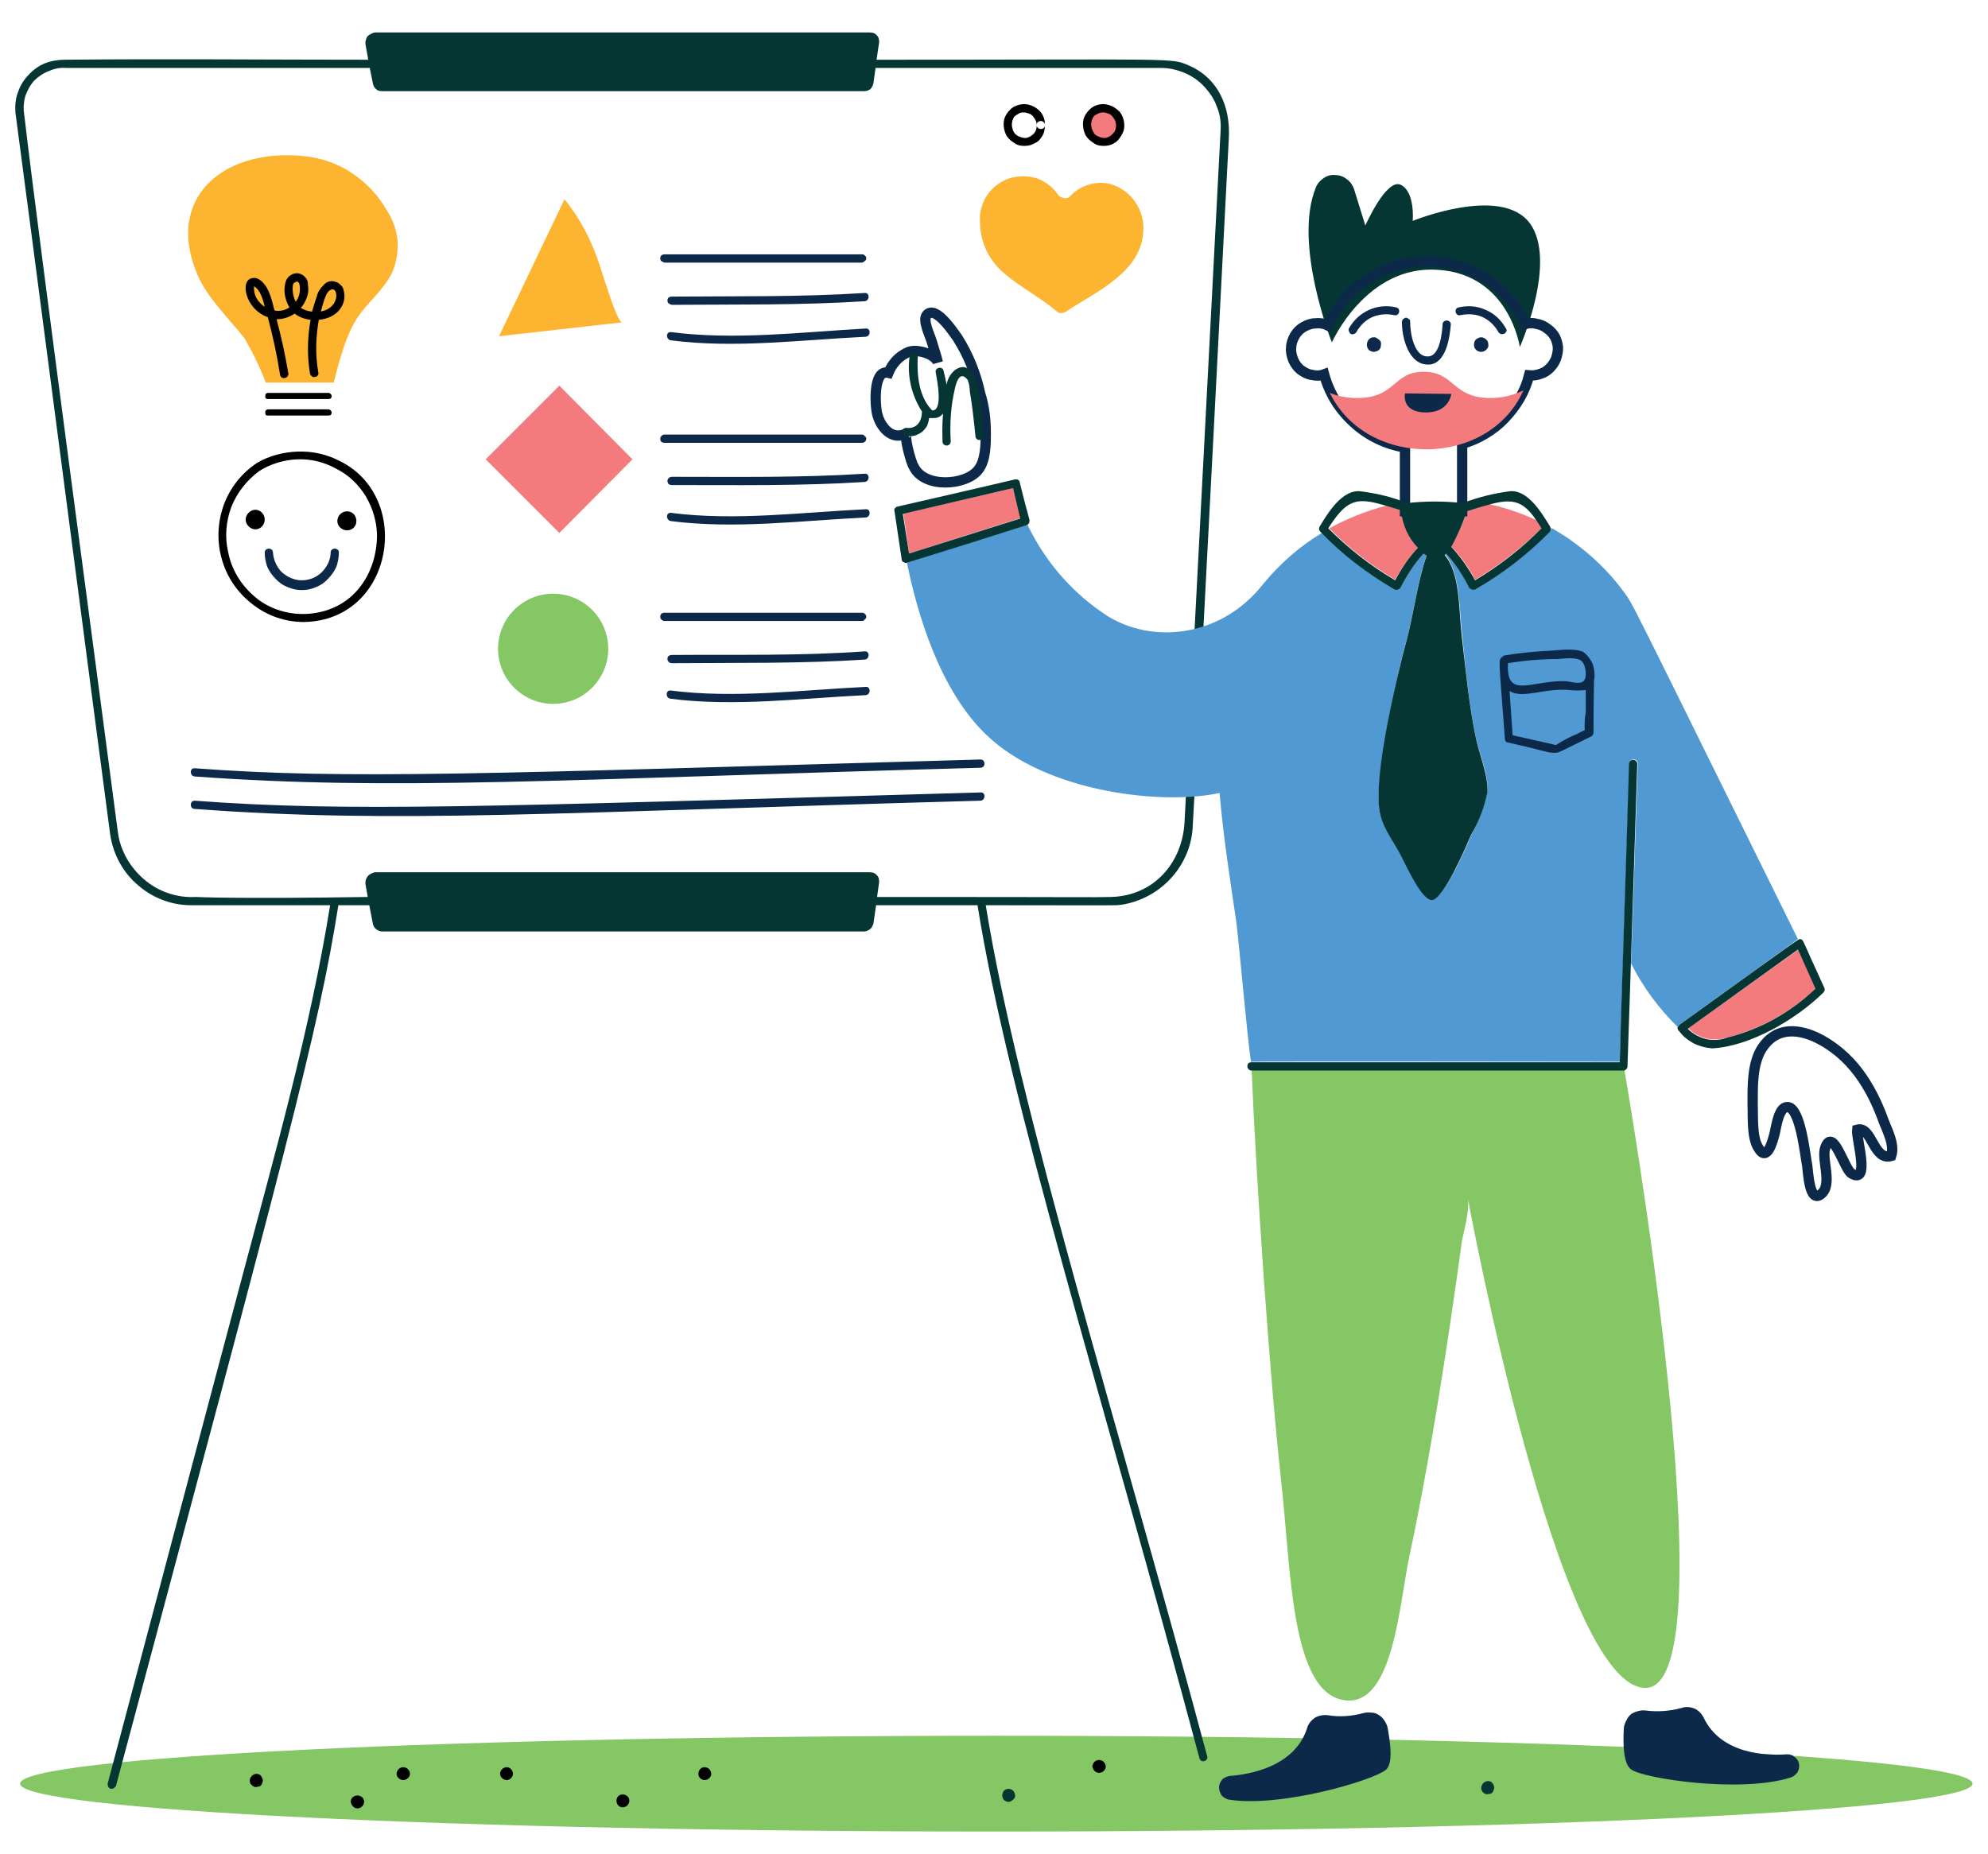 <?xml version="1.0" encoding="UTF-8"?> <svg xmlns="http://www.w3.org/2000/svg" version="1.2" viewBox="0 0 386 360" width="386" height="360"><title>teacher-svg</title><style> .s0 { fill: #85c665 } .s1 { fill: #000001 } .s2 { fill: #053633 } .s3 { fill: #0c294a } .s4 { fill: #f37b7d } .s5 { fill: #5099d3 } .s6 { fill: none;stroke: #0c294a;stroke-miterlimit:10;stroke-width: 2 } .s7 { fill: #fcb431 } </style><path id="Layer" class="s0" d="m193.4 355.7c104.7 0 189.6-4.2 189.6-9.3 0-5.2-84.9-9.3-189.6-9.3-104.7 0-189.5 4.1-189.5 9.3 0 5.1 84.8 9.3 189.5 9.3z"></path><path id="Layer" class="s1" d="m78.3 345.7c0.7 0 1.3-0.6 1.3-1.2 0-0.7-0.6-1.3-1.3-1.3-0.7 0-1.3 0.6-1.3 1.3 0 0.6 0.6 1.2 1.3 1.2z"></path><path id="Layer" class="s1" d="m49.8 344.5q0.4 0 0.7 0.2 0.3 0.3 0.4 0.6 0.2 0.4 0.1 0.7-0.1 0.4-0.3 0.7-0.3 0.3-0.7 0.3-0.3 0.1-0.7 0-0.3-0.2-0.6-0.5-0.2-0.3-0.2-0.7 0-0.3 0.1-0.5 0.1-0.2 0.3-0.4 0.2-0.2 0.4-0.3 0.2-0.1 0.5-0.1z"></path><path id="Layer" class="s1" d="m69.4 351.2c0.7 0 1.3-0.6 1.3-1.3 0-0.7-0.6-1.2-1.3-1.2-0.7 0-1.3 0.5-1.3 1.2 0.1 0.7 0.6 1.3 1.3 1.3z"></path><path id="Layer" class="s1" d="m136.8 345.7c0.7 0 1.3-0.6 1.3-1.2 0-0.7-0.6-1.3-1.3-1.3-0.7 0-1.2 0.6-1.2 1.3 0 0.6 0.5 1.2 1.2 1.2z"></path><path id="Layer" class="s1" d="m98.4 345.7c0.6 0 1.2-0.6 1.2-1.2 0-0.7-0.6-1.3-1.2-1.3-0.7 0-1.3 0.6-1.3 1.3 0 0.6 0.6 1.2 1.3 1.2z"></path><path id="Layer" class="s1" d="m120.9 351c0.7 0 1.3-0.6 1.3-1.3 0-0.7-0.6-1.2-1.3-1.2-0.7 0-1.2 0.5-1.2 1.2 0 0.7 0.5 1.3 1.2 1.3z"></path><path id="Layer" class="s1" d="m213.4 344.3c0.7 0 1.3-0.6 1.3-1.2 0-0.7-0.6-1.3-1.3-1.3-0.7 0-1.3 0.6-1.3 1.3 0.1 0.6 0.6 1.2 1.3 1.2z"></path><path id="Layer" fill-rule="evenodd" class="s2" d="m195.8 347.4q0.4 0 0.7 0.2 0.3 0.2 0.5 0.6 0.1 0.3 0.1 0.7-0.1 0.4-0.4 0.6-0.3 0.3-0.6 0.4-0.4 0.1-0.8-0.1-0.3-0.1-0.5-0.4-0.2-0.4-0.2-0.7 0-0.3 0.1-0.5 0.1-0.3 0.2-0.4 0.2-0.2 0.4-0.3 0.3-0.1 0.5-0.1zm42.8-320.7c-0.2 3.8-5.5 107.5-7 133.5-0.1 3.8-1.6 7.4-4.1 10.2-2.5 2.8-5.9 4.7-9.7 5.3-1.6 0.2 0 0.1-26.4 0.1 6.3 39.2 26.2 102.4 43 165.3q0.1 0.3-0.1 0.6-0.1 0.2-0.4 0.3-0.3 0.1-0.6 0-0.3-0.2-0.4-0.5c-19.2-71.8-37-127.6-43.1-165.7h-19.7l-0.5 3.5c-0.1 0.4-0.3 0.8-0.6 1.1-0.4 0.3-0.8 0.5-1.2 0.5h-93.6c-0.4 0-0.9-0.2-1.2-0.5-0.3-0.2-0.5-0.6-0.6-1l-0.7-3.6h-6c-3.9 24.7-10.1 47.2-43.2 171.1q-0.2 0.2-0.4 0.4-0.3 0.1-0.6 0.1-0.3-0.1-0.5-0.4-0.1-0.3-0.1-0.6c3-11.3 20.5-77.4 26.3-99.1 6.3-23.7 13-47.3 16.9-71.5 0 0-24.2 0-26.6 0-3.9 0.1-7.7-1.3-10.6-3.8-3-2.5-4.9-6-5.5-9.9-0.1-0.4-18.3-139.9-18.4-140.2-0.1-1.4 0-2.7 0.5-4 0.4-1.2 1.1-2.4 2-3.3 0.9-1 2-1.8 3.2-2.3 1.3-0.5 2.6-0.7 3.9-0.7 19.6-0.2 39.3 0 58.9 0l-0.5-2.8q-0.1-0.5 0-0.9 0.1-0.4 0.3-0.8 0.3-0.3 0.7-0.5 0.3-0.2 0.8-0.3h96q0.4 0 0.8 0.1 0.3 0.1 0.6 0.4 0.3 0.3 0.4 0.6 0.1 0.4 0.1 0.8l-0.5 3.4c58.7 0 57.1-0.4 60.6 1.1 5.8 2.5 8.1 8.1 7.8 14zm-2.3-5.9c-0.5-1.5-1.4-2.8-2.4-3.9-1.1-1.2-2.4-2.1-3.8-2.7-1.4-0.6-3-1-4.5-1-1.3 0-55.6 0-55.6 0l-0.4 2.9c-0.1 0.5-0.3 0.9-0.6 1.2-0.4 0.3-0.8 0.4-1.2 0.4h-93.6c-0.5 0-0.9-0.1-1.2-0.4-0.3-0.3-0.5-0.6-0.6-1.1l-0.6-3c0 0-56.5 0-58.9 0-1.2-0.1-2.3 0.1-3.4 0.6-1.1 0.4-2.1 1.1-2.9 1.9-0.8 0.9-1.3 1.9-1.7 3-0.3 1.1-0.4 2.3-0.2 3.5 2.8 24.2 15.3 117.2 18.2 139.5 0.5 3.6 2.4 6.8 5.1 9.1 2.8 2.4 6.4 3.6 10 3.4 0.2 0 7.3 0.4 33.4 0l-0.4-2.3q-0.1-0.4 0-0.9 0.1-0.4 0.3-0.7 0.3-0.4 0.7-0.6 0.3-0.2 0.8-0.3h96q0.4 0 0.8 0.1 0.3 0.1 0.6 0.4 0.3 0.3 0.4 0.6 0.1 0.4 0.1 0.8l-0.4 2.9c45.2 0 40.2 0.1 45.4 0 8.3-0.2 13.9-6.6 14.3-14.6 0-0.3 7-134 7-134.3 0.1-1.5-0.1-3.1-0.7-4.5z"></path><path id="Layer" class="s3" d="m129 51h38.4q0.3-0.1 0.5-0.3 0.3-0.2 0.3-0.5 0-0.4-0.3-0.6-0.2-0.2-0.5-0.2h-38.4q-0.3 0-0.6 0.2-0.2 0.2-0.2 0.6 0 0.3 0.2 0.5 0.3 0.2 0.6 0.3zm1.4 6.6q-0.3 0-0.6 0.2-0.2 0.2-0.2 0.6 0 0.3 0.2 0.5 0.3 0.2 0.6 0.3c12.5-0.1 25 0.1 37.5-0.7 1-0.1 1-1.7 0-1.6-12.5 0.8-25 0.6-37.5 0.7zm37.7 6.2c-12.5 0.7-25.4 2.3-37.8 0.7-1.1-0.1-1 1.5 0 1.6 12.4 1.6 25.3-0.1 37.8-0.7 1-0.1 1-1.7 0-1.6zm-39.1 22.2h38.4q0.3 0 0.5-0.2 0.3-0.2 0.3-0.6 0-0.3-0.3-0.5-0.2-0.3-0.5-0.3h-38.4q-0.3 0-0.6 0.3-0.2 0.2-0.2 0.5 0 0.4 0.2 0.6 0.3 0.2 0.6 0.2zm1.4 8.2c12.5 0 25 0.2 37.5-0.6 1-0.1 1-1.7 0-1.6-12.5 0.8-25 0.6-37.5 0.6q-0.3 0-0.6 0.3-0.2 0.2-0.2 0.5 0 0.3 0.2 0.6 0.3 0.2 0.6 0.2zm37.7 4.7c-12.5 0.6-25.4 2.3-37.8 0.7-1.1-0.1-1 1.5 0 1.6 12.4 1.6 25.3-0.1 37.8-0.7 1-0.1 1-1.7 0-1.6zm22.3 48.6c-97.8 2.8-123 3.9-152.6 1.7-1-0.1-1 1.5 0 1.6 38.8 2.8 69.6 0.6 152.6-1.7 1 0 1-1.6 0-1.6zm0 6.4c-97.8 2.8-123 3.8-152.6 1.6-1 0-1 1.6 0 1.6 38.8 2.9 69.6 0.7 152.6-1.6 1-0.1 1-1.7 0-1.6zm-61.4-33.3h38.4q0.3 0 0.5-0.3 0.3-0.2 0.3-0.5 0-0.4-0.3-0.6-0.2-0.2-0.5-0.2h-38.4q-0.3 0-0.6 0.2-0.2 0.2-0.2 0.6 0 0.3 0.2 0.5 0.3 0.3 0.6 0.3zm1.4 8.2c12.5-0.1 25 0.1 37.5-0.7 1-0.1 1-1.7 0-1.6-12.5 0.9-25 0.6-37.5 0.7q-0.3 0-0.6 0.2-0.2 0.2-0.2 0.6 0 0.3 0.2 0.5 0.3 0.3 0.6 0.3zm-0.2 6.9c12.5 1.6 25.4-0.1 37.9-0.7 1-0.1 1-1.7 0-1.6-12.5 0.6-25.4 2.3-37.9 0.7-1-0.1-1 1.5 0 1.6z"></path><path id="Layer" class="s4" d="m175.4 99.7q0.6 3.9 1.1 7.8 10.9-3.5 21.7-6.9-0.7-2.9-1.5-5.8-10.7 2.5-21.3 4.9zm96.6-0.6q-1.4-0.5-2.8-0.9c-3.9 1-7.6 2.5-11.1 4.4 3.8 3.9 8.1 7.2 12.8 10 1.2-2.3 2.7-4.4 4.4-6.2-1.8-2.1-3-4.6-3.3-7.3zm63.4 102.4c6.5-1.7 12.4-5 17.2-9.6q-1.7-3.8-3.4-7.5l-21.4 15.3c1 1 2.2 1.7 3.6 2 1.3 0.3 2.7 0.2 4-0.2z"></path><path id="Layer" class="s5" d="m326.2 198.9c26.8-19.2 22.5-16.3 22.9-16.5-34.4-69.6-31.7-64.5-34-67.7-3.7-5-8.5-9.1-13.9-12.2q0 0.2-0.1 0.4 0 0.2-0.2 0.3c-4.2 4.4-9.1 8.1-14.4 11.2q-0.3 0.1-0.6 0-0.3-0.1-0.5-0.3-1.8-3.7-4.5-6.7-0.2 0.1-0.3 0.3c2.9 3.5 2.7 10.2 3.3 15.6 0.7 6.7 1.3 13.5 2.7 20.1 0.7 3.3 2.5 7.1 2.2 10.4-0.6 2.9-1.6 5.6-3 8.1-0.8 1.9-5.5 13.1-7.9 12.8-2.1-0.3-5.4-7.9-6.2-9.4-3.7-6.4-5-6.5-3.3-18.2q1.7-11.6 4.7-22.8c1.4-5.2 2.1-11.3 3.9-16.5q-0.3-0.2-0.6-0.4c-1.7 2-3.3 4.3-4.5 6.7q-0.1 0.2-0.5 0.3-0.3 0.1-0.6 0c-5.2-3-9.9-6.7-14.1-10.9-4.4 2.6-8.3 6.1-11.5 10-8.5 10.8-22.7 11.7-31.4 5.3-6.2-4.3-11.1-10.2-14.3-16.9-0.2 0-23.5 7.4-23.4 7.4 2 9.9 6.4 24.8 15.4 33.4 11.7 11.3 34.4 13.7 45.3 11.3 0.7 8.3 2 16.6 3.2 24.7 0.7 5.5 2.2 23.2 2.9 27.5 0.2-0.1 71.8 0 71.6 0 0.1-2.2 1.3-40.8 1.9-57.9 0-1.1 1.6-1.1 1.6 0-0.1 2.4-0.9 28.2-1.3 38.8 2.3 4.6 5.4 8.8 9.1 12.4q0-0.2 0.1-0.3 0.1-0.2 0.3-0.3z"></path><path id="Layer" class="s4" d="m281.8 106.1c1.8 2 3.4 4.1 4.6 6.5 4.7-2.8 9.1-6.2 13-10.1q-0.5-0.7-0.9-1.4-4.5-2.1-9.4-3.2-2.1 0.6-4.2 1.3-1.3 3.6-3.1 6.9z"></path><path id="Layer" class="s2" d="m258.6 66.5c0 0-7.6-19.2-3.1-30.1 0.3-0.8 0.9-1.4 1.5-1.8 0.7-0.5 1.5-0.7 2.3-0.6 0.8 0 1.6 0.3 2.2 0.8 0.7 0.5 1.1 1.1 1.4 1.9l2.2 7.1c0 0 4.1-9.3 6.9-7.9 2.8 1.4 2.3 7 2.3 7 0 0 17.1-7 22.7 0.4 5.5 7.4-1.9 24.1-1.9 24.1 0 0-2-14.1-15.9-15-13.9-1-20.6 14.1-20.6 14.1z"></path><path id="Layer" fill-rule="evenodd" class="s6" d="m296.2 62.9c-1.7-3.7-4.4-6.7-7.9-8.9-3.4-2.2-7.3-3.3-11.4-3.3-4 0.1-8 1.3-11.4 3.5-3.4 2.2-6.1 5.3-7.7 9-0.8-0.4-1.6-0.5-2.4-0.4-0.8 0-1.6 0.3-2.3 0.7-0.7 0.4-1.3 1-1.7 1.7-0.4 0.7-0.7 1.5-0.7 2.3-0.1 0.8 0.1 1.6 0.4 2.4 0.3 0.7 0.8 1.4 1.4 1.9 0.7 0.5 1.4 0.9 2.2 1 0.8 0.2 1.6 0.2 2.4-0.1 1 3.7 3 6.9 5.8 9.4 2.7 2.5 6.2 4.2 9.9 4.8v12.4h11.1v-13.1c3.1-0.9 6-2.6 8.2-4.9 2.3-2.4 4-5.2 4.8-8.4q1.1 0.1 2.2-0.3 1-0.3 1.8-1.1 0.8-0.8 1.2-1.8 0.4-1.1 0.4-2.2-0.1-1.1-0.6-2.1-0.6-1-1.5-1.6-0.9-0.7-2-0.9-1.1-0.3-2.2 0z"></path><path id="Layer" class="s4" d="m289.4 77.3c-7.5 0-6.9-5.1-13-5.1-6 0-5.3 5.1-12.9 5.1-1.8 0-3.6-0.3-5.3-1 7.2 14.8 30.9 14.6 37.6-0.5-2 1-4.2 1.5-6.4 1.5z"></path><path id="Layer" fill-rule="evenodd" class="s3" d="m266.8 65.5q0.4 0 0.7 0.3 0.4 0.2 0.6 0.6 0.1 0.4 0 0.8 0 0.4-0.3 0.7-0.3 0.3-0.8 0.4-0.4 0.1-0.8-0.1-0.4-0.1-0.6-0.5-0.2-0.3-0.2-0.8 0-0.2 0.1-0.5 0.1-0.3 0.3-0.5 0.2-0.2 0.4-0.3 0.3-0.1 0.6-0.1zm20.8 0q0.4 0 0.8 0.3 0.3 0.2 0.5 0.6 0.1 0.4 0.1 0.8-0.1 0.4-0.4 0.7-0.3 0.3-0.7 0.4-0.5 0.1-0.9-0.1-0.3-0.1-0.6-0.5-0.2-0.3-0.2-0.8c0-0.3 0.1-0.7 0.4-1 0.3-0.2 0.6-0.4 1-0.4zm-16.9-4.3c-1.4-0.3-2.9-0.2-4.3 0.4-1.3 0.6-2.4 1.7-3.1 3q-0.2 0.2-0.5 0.3-0.3 0.1-0.6-0.1-0.2-0.2-0.3-0.5-0.1-0.3 0-0.5c0.9-1.6 2.3-2.9 3.9-3.6 1.7-0.8 3.6-0.9 5.3-0.5 1 0.2 0.6 1.8-0.4 1.5zm12.5-1.5c1.8-0.4 3.6-0.3 5.3 0.5 1.7 0.7 3 2 3.9 3.6q0.2 0.2 0.1 0.5-0.1 0.3-0.4 0.5-0.3 0.1-0.6 0.1-0.3-0.1-0.5-0.3c-0.7-1.3-1.8-2.4-3.1-3-1.3-0.6-2.8-0.7-4.3-0.4-1 0.3-1.4-1.3-0.4-1.5zm-10.9 2.5q0-0.1 0.1-0.2 0.2-0.1 0.3-0.2 0.1-0.1 0.3-0.1 0.2 0 0.3 0.1 0.2 0.1 0.3 0.2 0.1 0.1 0.2 0.2 0 0.2 0 0.3c0 2 0.7 7.1 3.7 6.7 2.1-0.3 2.5-4.6 2.6-6.2 0-1 1.6-1 1.6 0-0.2 2.5-0.9 7.6-4.2 7.8-4 0.2-5.3-5.2-5.3-8.3q0-0.1 0.1-0.3zm0.5 14.2l9 0.1c0 0-0.4 3.7-5.1 3.6-4.7-0.1-3.9-3.7-3.9-3.7z"></path><path id="Layer" class="s0" d="m315.3 207.2h-72.3c0.9 22.1 3.5 59.8 5.7 79.9 2 17.3 1.8 41.7 12.4 43.1 9.5 1.3 10.6-19 12.6-28.2 4-18.8 7.5-41.5 10.1-60.6 0.4-2.4 1.6-6.2 1.2-8.7 0 0 17.5 95.1 34.5 95.1 17 0-4.2-120.6-4.2-120.6z"></path><path id="Layer" fill-rule="evenodd" class="s3" d="m257.8 333.1c2.3 0.4 4.7 0.2 6.9-0.4q0.8-0.2 1.5-0.1 0.8 0 1.4 0.4 0.7 0.4 1.1 1 0.5 0.7 0.7 1.4c0.6 3.2 1.1 7.1-0.3 8.3-2.3 2-20.3 7.4-30.5 5.8-0.5-0.1-1-0.4-1.4-0.8-0.3-0.5-0.5-1-0.5-1.6 0-0.6 0.3-1.1 0.6-1.5 0.4-0.4 1-0.6 1.5-0.7 3.9-0.3 12.6-1.8 15-9.3 0.2-0.8 0.8-1.5 1.5-2 0.7-0.4 1.6-0.6 2.5-0.5zm71.2-1.3c0.8 0.4 1.4 1 1.8 1.8 3.4 7.1 12.2 7.4 16.1 7.1 0.6 0 1.1 0.1 1.5 0.5 0.5 0.3 0.8 0.8 0.9 1.3 0.1 0.6 0 1.2-0.3 1.7-0.3 0.4-0.7 0.8-1.3 1-9.8 3.1-28.4 0.2-30.9-1.5-1.6-1-1.7-4.9-1.5-8.2q0.1-0.7 0.5-1.4 0.3-0.7 0.9-1.2 0.6-0.4 1.4-0.6 0.7-0.2 1.5-0.1c2.3 0.3 4.7 0.1 6.9-0.5 0.8-0.3 1.7-0.2 2.5 0.1z"></path><path id="Layer" fill-rule="evenodd" class="s6" d="m189.9 91.3c1.5-1.8 1.5-5 1.5-7.2 0-2.6-0.3-5.2-1.1-7.7-0.8-3.8-2.3-7.5-4.4-10.8-0.8-1.1-4.2-6.3-5.9-4.5-1 1 0.6 4.1 0.9 5.2 0.4 1.4 0.9 2.8 1.2 4.1-0.6-1.8-4.5-2.8-6-1.9-1.7 0.8-2.9 2.2-3.6 3.9-3.1-0.8-2.6 6.8-2.1 8.3 0.7 2.4 2.9 5 5.7 3.4-0.7 0.4 0.8 5.8 1.3 6.5 2 4.3 10.1 3.7 12.5 0.7zm-13.8-7.2q0 0 0 0 0 0 0 0zm176.4 117.3c-3.8-1.7-7.8-1.8-10.4 2.2-1.9 3-1.8 7.4-1.8 10.8 0.1 2.4-0.2 6.5 1.1 8.5 1.7 3 2.8-1.3 3.2-2.9 0.3-1.3 0.8-5 2.4-5 2.6-0.1 3.5 9.5 3.9 11.4 0.2 1.3 0.4 7.4 2.7 5.5 2.3-1.9 0-6.7 0.8-9 1.5-4.2 3.7 4.2 5.1 5 3.7 2.2 0.9-6.7 1.1-8.5 2.9-0.8 3.1 6.1 6.6 5.1 0.8-2.4-1-5.3-1.8-7.7-1.1-2.9-2.5-5.7-4.4-8.3-2.2-3-5.1-5.5-8.5-7.1z"></path><path id="Layer" class="s0" d="m107.4 136.7c5.9 0 10.7-4.8 10.7-10.7 0-5.9-4.8-10.7-10.7-10.7-5.9 0-10.7 4.8-10.7 10.7 0 5.9 4.8 10.7 10.7 10.7z"></path><path id="Layer" class="s7" d="m69.2 62c2.1-3.3 5.3-5.6 7-9.2 0.8-1.9 1.1-4 1-6-0.2-2.1-0.9-4.1-2-5.8-1.7-3-4-5.5-6.9-7.4-2.8-1.9-6.1-3-9.5-3.3-15.6-1.5-26.9 8.3-20.4 23.2 2 4.5 5.9 8.2 9 12.1q2.5 4.2 4.2 8.7h13.2c0 0.3 1.7-8.1 4.4-12.3z"></path><path id="Layer" fill-rule="evenodd" class="s1" d="m61.9 62.1c-0.6 3.4-0.7 6.8-0.1 10.2q0.1 0.3-0.1 0.6-0.2 0.3-0.6 0.3-0.3 0.1-0.5-0.1-0.3-0.2-0.4-0.5c-0.6-3.5-0.5-7.1 0.1-10.5-1.1-0.1-2.2-0.5-3.1-1.2-1 0.7-2.2 1.1-3.5 1.1q1.4 5.2 2.3 10.6 0 0.3-0.2 0.5-0.2 0.3-0.5 0.3-0.3 0.1-0.6-0.1-0.2-0.1-0.3-0.4-0.9-5.7-2.4-11.3c-4.5-1.6-5.5-7.4-2.9-7.6q0.6-0.1 1.1 0.2c1.9 1.1 2.5 3.7 3.1 6.1 1 0.2 2 0 2.9-0.6q-0.7-1.2-0.9-2.5-0.2-1.3 0.2-2.6c0.2-0.5 0.5-0.9 1-1.2 0.5-0.3 1-0.4 1.5-0.3 0.5 0.1 1 0.4 1.3 0.8 0.4 0.4 0.5 0.9 0.5 1.5q0.2 1.2-0.2 2.3-0.4 1.2-1.2 2.1c0.7 0.4 1.5 0.7 2.2 0.7q0.4-1.5 0.9-2.9c0.2-0.9 0.7-1.6 1.3-2.2q0.4-0.5 1-0.7 0.6-0.2 1.2 0 0.6 0.1 1.1 0.6 0.5 0.4 0.6 1c0.8 2.5-1 5.5-4.8 5.8zm-12.1-4.2c0.4 0.7 1 1.3 1.6 1.7-0.3-1.4-0.9-3.4-2.1-4 0 0.8 0.1 1.6 0.5 2.3zm8.3-0.7q0.2-0.8 0.1-1.6c0-0.4-0.2-0.9-0.5-0.9q-0.3 0-0.5 0.2-0.2 0.1-0.3 0.3c-0.2 1.2 0 2.3 0.5 3.4q0.5-0.6 0.7-1.4zm6.5-1c-0.9 0-1.3 1.1-1.6 1.9q-0.4 1.2-0.7 2.4c3.6-0.7 3.4-4.3 2.3-4.3zm-13 21.2q-0.1-0.2-0.1-0.5 0-0.2 0.1-0.4 0.2-0.2 0.5-0.2h11.7q0.2 0 0.4 0.2 0.2 0.2 0.2 0.4 0 0.3-0.2 0.5-0.2 0.1-0.4 0.1h-11.7q-0.3 0-0.5-0.1zm0 3.2q-0.1-0.2-0.1-0.5 0-0.2 0.1-0.4 0.2-0.2 0.5-0.2h11.7q0.2 0 0.4 0.2 0.2 0.2 0.2 0.4 0 0.3-0.2 0.5-0.2 0.1-0.4 0.1h-11.7q-0.3 0-0.5-0.1zm149.7-56.3q0 0 0 0 0-0.4 0.2-0.6 0.3-0.2 0.6-0.2 0.3 0 0.5 0.2 0.3 0.2 0.3 0.5 0 0 0 0.1c0 1-1.6 1-1.6 0q0 0 0 0c0-0.5-0.2-1-0.5-1.4-0.3-0.5-0.7-0.8-1.2-0.9-0.5-0.2-1-0.2-1.5-0.1-0.4 0.2-0.9 0.5-1.2 0.8q-0.3 0.5-0.4 1.1-0.1 0.6 0.1 1.2 0.1 0.5 0.5 1 0.4 0.4 1 0.6 0.5 0.2 1.1 0.2 0.6-0.1 1.1-0.5 0.5-0.3 0.8-0.9 0.2-0.5 0.2-1.1zm1.6-0.1q0 0 0 0.1 0 0.8-0.3 1.7-0.4 0.8-1 1.4-0.7 0.5-1.6 0.8-0.8 0.2-1.7 0.1-0.9-0.1-1.6-0.7-0.8-0.5-1.3-1.3-0.4-0.8-0.5-1.7-0.1-1 0.2-1.8c0.4-0.9 1-1.6 1.8-2.1 0.9-0.4 1.8-0.6 2.7-0.4 0.9 0.2 1.8 0.7 2.4 1.4 0.6 0.7 0.9 1.6 0.9 2.5z"></path><path id="Layer" class="s4" d="m217.5 24.3q0 0.6-0.2 1.2-0.2 0.7-0.7 1.1-0.4 0.5-1 0.7-0.7 0.3-1.3 0.3-0.7 0-1.4-0.3-0.6-0.4-1.1-0.9-0.4-0.5-0.6-1.2-0.2-0.7-0.1-1.4c0.1-0.9 0.5-1.6 1.2-2.1 0.6-0.6 1.4-0.8 2.2-0.7 0.9 0 1.6 0.4 2.2 1 0.5 0.6 0.8 1.4 0.8 2.3z"></path><path id="Layer" fill-rule="evenodd" class="s1" d="m217.4 21.7c0.6 0.8 0.9 1.7 0.9 2.7q0 0.9-0.4 1.6-0.4 0.8-1 1.4-0.7 0.6-1.5 0.8-0.8 0.2-1.7 0.1-0.9-0.1-1.6-0.7-0.8-0.5-1.3-1.3-0.4-0.8-0.5-1.7-0.1-1 0.2-1.8c0.4-0.9 1-1.6 1.8-2.1 0.8-0.4 1.7-0.6 2.6-0.4 1 0.2 1.8 0.7 2.5 1.4zm-2.8 5.1q0.6-0.1 1.1-0.5 0.5-0.4 0.8-0.9 0.2-0.5 0.2-1.1c0-0.5-0.2-1-0.5-1.4-0.3-0.5-0.7-0.8-1.2-0.9-0.4-0.2-1-0.2-1.4-0.1-0.5 0.2-1 0.4-1.3 0.8q-0.3 0.5-0.4 1.1-0.1 0.6 0.1 1.2 0.2 0.5 0.5 1 0.4 0.4 1 0.6 0.5 0.2 1.1 0.2zm-155.6 94c-3.6 0-7.1-1.2-9.9-3.4-2.9-2.2-5-5.2-6-8.7-1-3.4-0.9-7.1 0.3-10.5 1.2-3.4 3.5-6.3 6.5-8.3 2.4-1.4 5.1-2.1 7.9-2.2 2.8-0.1 5.6 0.5 8.1 1.8 14.4 7 10.6 31-6.9 31.3zm14.2-16.7c0-2.7-0.8-5.3-2.1-7.6-1.4-2.3-3.3-4.2-5.7-5.4-2.3-1.3-4.9-2-7.6-1.9-2.7 0.1-5.3 0.9-7.5 2.3-2.4 1.8-4.3 4.2-5.4 7-1 2.7-1.3 5.8-0.6 8.7 0.7 3.8 3 7.2 6.2 9.5 3.2 2.2 7.2 3 11 2.3 7.4-1.3 11.6-7.7 11.7-14.9z"></path><path id="Layer" class="s1" d="m49.6 102.8c1 0 1.8-0.9 1.8-1.9 0-1-0.8-1.9-1.8-1.9-1 0-1.9 0.9-1.9 1.9 0 1 0.9 1.9 1.9 1.9z"></path><path id="Layer" class="s1" d="m67.4 103c1 0 1.8-0.8 1.8-1.8 0-1.1-0.8-1.9-1.8-1.9-1 0-1.9 0.8-1.9 1.9 0 1 0.9 1.8 1.9 1.8z"></path><path id="Layer" class="s3" d="m64.2 107.3c0 1.4-0.7 2.8-1.7 3.8-1 1-2.4 1.6-3.9 1.6-1.4 0-2.8-0.6-3.9-1.6-1-1-1.6-2.4-1.7-3.8 0-1-1.6-1-1.6 0q0 1.4 0.5 2.8 0.6 1.3 1.6 2.3 1 1.1 2.3 1.6 1.4 0.6 2.8 0.6 1.5 0 2.8-0.6 1.3-0.5 2.3-1.6 1-1 1.6-2.3 0.5-1.4 0.5-2.8c0-1-1.6-1-1.6 0z"></path><path id="Layer" class="s7" d="m96.9 65.3l12.7-26.6c3.1 3.8 5.3 8.1 6.8 12.7 0.4 1.1 3.4 11.3 4.4 11.2z"></path><path id="Layer" class="s4" d="m94.3 89.2l14.3-14.3 14.2 14.3-14.2 14.3z"></path><path id="Layer" class="s7" d="m205.1 60.4q0.4 0.4 0.9 0.4 0.5 0 1-0.3c5.5-3.7 14.8-7.6 15-15.8 0.1-2-0.5-3.9-1.6-5.5-1.1-1.6-2.7-2.8-4.6-3.4-1.4-0.4-2.8-0.4-4.2 0-1.4 0.4-2.7 1.1-3.7 2.2q-0.2 0.2-0.5 0.4-0.3 0.1-0.7 0.1-0.3 0-0.6-0.2-0.4-0.1-0.6-0.4c-1-1.5-2.5-2.7-4.3-3.3-1.7-0.5-3.6-0.5-5.4 0.1-1.7 0.6-3.2 1.8-4.2 3.3-1 1.6-1.5 3.4-1.3 5.3 0 1.9 0.5 3.9 1.4 5.7 0.9 1.7 2.2 3.3 3.8 4.5 2.7 2.3 6.8 4.5 9.6 6.9z"></path><path id="Layer" fill-rule="evenodd" class="s2" d="m256.4 103.3q-0.2-0.2-0.3-0.5 0-0.2 0.1-0.5c1.6-2.6 4.3-7.2 7.9-6.9 3.1 0.4 6.2 1.1 9.1 2.3 3.6-0.4 7.2-0.4 10.8 0 2.9-1.1 6-1.9 9.2-2.3 3.5-0.3 6.2 4.3 7.8 6.9q0.1 0.3 0.1 0.5 0 0.3-0.2 0.5c-4.3 4.4-9.1 8.1-14.5 11.2q-0.3 0.1-0.6 0-0.3-0.1-0.5-0.3c-1.2-2.4-2.7-4.7-4.5-6.7q-0.1 0.1-0.3 0.3c3 3.5 2.7 10.1 3.3 15.6 0.8 6.7 1.4 13.5 2.8 20.1 0.7 3.3 2.4 7.1 2.2 10.4-0.6 2.9-1.6 5.6-3.1 8.1-0.8 1.8-5.5 13.1-7.8 12.8-2.2-0.3-5.4-7.9-6.3-9.4-1.5-2.7-3.4-5.1-3.8-8.3-1-7.1 3.4-25.7 5.3-32.7 1.4-5.2 2.1-11.3 3.9-16.5q-0.3-0.2-0.6-0.4c-1.8 2-3.3 4.3-4.5 6.7q-0.2 0.2-0.5 0.3-0.3 0.1-0.6 0c-5.3-3.1-10.2-6.8-14.4-11.2zm42.9-0.7c-2.9-4.7-4.6-6.1-9.8-4.7q-2.3 0.6-4.7 1.4-1.2 3.6-3 6.9c1.8 2 3.3 4.1 4.6 6.5 4.7-2.8 9.1-6.2 12.9-10.1zm-27.3-3.5c-7.8-2.4-9.8-3.3-14.1 3.5 3.9 3.9 8.2 7.3 13 10.1 1.2-2.3 2.6-4.4 4.4-6.3-1.9-2-3-4.5-3.3-7.3zm-72.1 1.9q0 0.3-0.1 0.6-0.2 0.3-0.5 0.4-11.6 3.7-23.2 7.3-0.3 0.1-0.6-0.1-0.3-0.1-0.4-0.4-0.7-4.7-1.4-9.4-0.1-0.3 0-0.6 0.2-0.3 0.5-0.4 11.4-2.6 22.9-5.3 0.1 0 0.3 0 0.1 0 0.3 0.1 0.1 0.1 0.2 0.2 0.1 0.1 0.1 0.3 0.9 3.7 1.9 7.3zm-24.6-1.2q0.6 3.9 1.2 7.7 10.8-3.4 21.6-6.8-0.7-2.9-1.4-5.9-10.7 2.5-21.4 5zm179 92.5q-0.1 0.3-0.3 0.5c-5.3 5.2-14.2 10.4-21.5 10.8-1.3-0.1-2.5-0.4-3.7-1-1.1-0.6-2.1-1.4-2.8-2.4q-0.2-0.1-0.2-0.3-0.1-0.1-0.1-0.3 0.1-0.2 0.2-0.4 0.1-0.1 0.2-0.2c24.5-17.6 23.1-16.7 23.5-16.6 0.6 0.1 0.2-0.1 4.6 9.4q0.1 0.2 0.1 0.5zm-18.9 9.2c6.4-1.6 12.3-4.9 17.1-9.5q-1.7-3.8-3.4-7.6l-21.4 15.4c1 1 2.3 1.7 3.6 2 1.4 0.3 2.8 0.2 4.1-0.3zm-17.5-53.1c-0.1 2.4-1.3 41.5-1.9 58.7q0 0.3-0.2 0.5-0.2 0.3-0.6 0.3h-72.2q-0.4 0-0.6-0.3-0.2-0.2-0.2-0.5 0-0.4 0.2-0.6 0.2-0.2 0.6-0.2h71.5c0-2.2 1.3-40.8 1.8-57.9 0-1.1 1.6-1.1 1.6 0zm-126.9-63.7c0 1-1.6 1-1.6 0-0.3-2.9-0.6-5.8-1.1-8.7q0-1.1-0.4-2.2c-1.6-2.1-2.3 0.8-2.5 1.7-0.8 3.4-1 6.8-0.8 10.2 0 1.1-1.6 1.1-1.6 0-0.2-6.4 0.6-5.6-0.4-4.9-0.6 0.4-0.8 0.4-2.2 0.4q-0.1 0.8-0.4 1.5-0.4 0.7-1 1.2-0.7 0.5-1.4 0.7-0.8 0.2-1.6 0.1c-1-0.1-1-1.7 0-1.6 1.9 0.2 2.9-1.1 3-2.9q0-0.2 0-0.3c-2-3.1-2.9-6.9-2.4-10.6 0-1 1.6-1 1.6 0-0.2 3.5 0.2 7.8 2.8 10.4 2.2 0.1 0.9-6.1 0.7-7.3-0.3-1 1.3-1.4 1.5-0.4 0.2 0.7 0.4 1.7 0.6 2.7 0.2-1.2 0.8-2.2 1.7-2.9 5.2-3.4 5.2 11 5.5 12.9zm97.9 261.2q0.4 0 0.7 0.2 0.3 0.3 0.4 0.6 0.2 0.4 0.1 0.7-0.1 0.4-0.3 0.7-0.3 0.3-0.7 0.3-0.4 0.1-0.7 0-0.4-0.2-0.6-0.5-0.2-0.3-0.2-0.7c0-0.3 0.2-0.7 0.4-0.9 0.2-0.2 0.5-0.4 0.9-0.4z"></path><path id="Layer" fill-rule="evenodd" class="s3" d="m300.6 126.4c1.9-0.1 4.9-0.6 6.8 0.2 0.8 0.6 1.5 1.5 1.9 2.5 0.3 1 0.4 2.1 0.2 3.1q-0.1 5.1-0.1 10.1 0 0.2-0.1 0.4-0.1 0.1-0.3 0.3c-6.2 3-6.2 3.2-7.1 3.2-1.6 0-1.1-0.2-9.1-2q-0.3 0-0.5-0.3-0.1-0.2-0.1-0.4c-1.1-15.1-1.4-15.5-0.5-15.9q0-0.1 0.2-0.2 0.1-0.1 0.2-0.1 4.2-0.7 8.5-0.9zm5.7 16.1q0.7-0.4 1.4-0.7-0.1-1.8 0.2-3.5 0-2.2 0-4.3-1.6 0.2-3.2 0c-5-0.4-9 1.8-11.6 0.2l0.6 8.6c10.4 2.3 7.8 1.8 8.4 1.9q2-1.3 4.2-2.2zm-3.9-14.5q-4.8 0-9.6 0.8c-0.4 7.2 4.6 3.2 11.4 3.5 0.8 0.1 2.4 0.6 3.1 0.1 1-0.5 0.6-3.2-0.1-3.9-0.9-1-3.6-0.6-4.8-0.5z"></path></svg> 